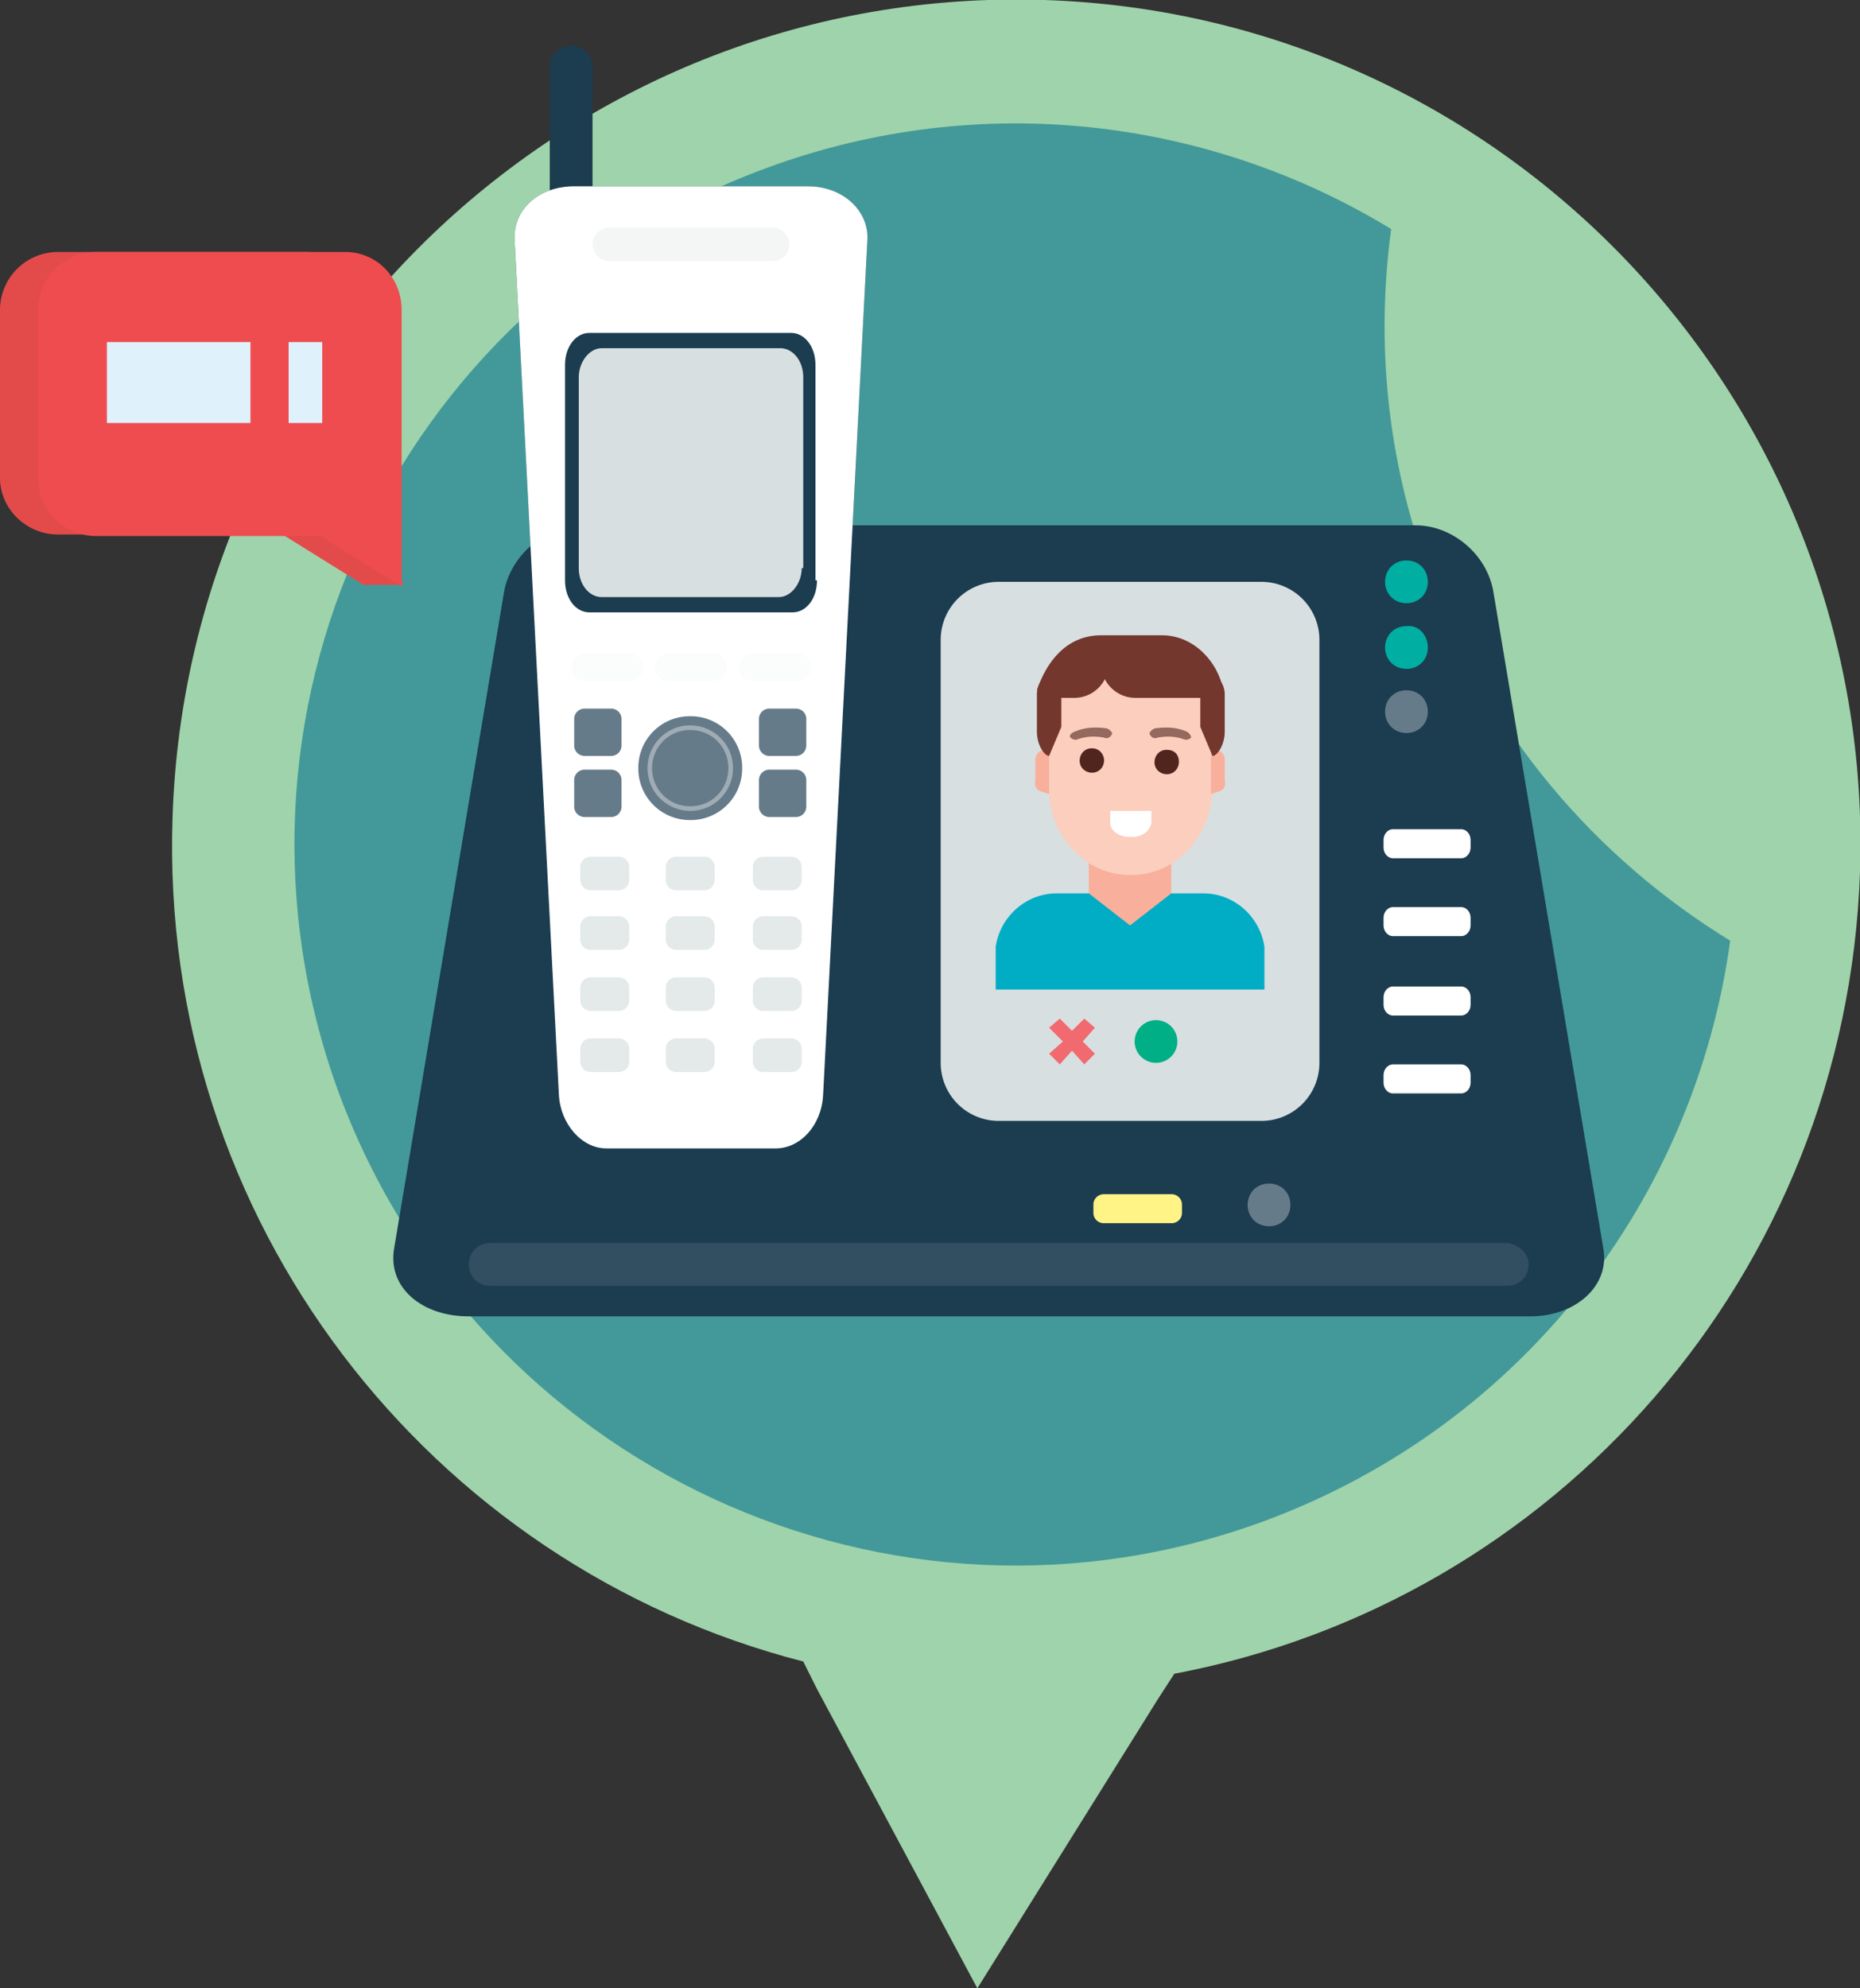 <svg xmlns="http://www.w3.org/2000/svg" xmlns:xlink="http://www.w3.org/1999/xlink" viewBox="0 0 121.8 130.2"><rect x="0" y="0" width="121.8" height="130.2" fill="#333333" stroke="none"/><g fill-rule="evenodd"><path d="M68.4 0C37.9-1 12.3 22.9 11.3 53.5c-.9 26.4 16.8 49 41.3 55.3l.9 1.8L64 130.2l11.8-18.9 1.1-1.7c24.9-4.7 44-26.1 44.9-52.5C122.8 26.6 98.9 1 68.4 0z" fill="#9fd3ab"/><path d="M22.2 71.6c-9-24.5 3.5-51.6 28-60.6 14.1-5.2 29.1-3.2 40.9 4-1 7.4-.3 15.1 2.5 22.6 3.8 10.4 10.9 18.6 19.7 24-2.3 16.8-13.5 31.7-30.5 38-24.4 9-51.5-3.5-60.6-28z" fill="#439999"/></g><path d="M38.8 13.7c0 .8-.6 1.4-1.4 1.4s-1.4-.6-1.4-1.4V4.4c0-.8.6-1.4 1.4-1.4s1.4.6 1.4 1.4v9.3zM105 81.8c.4 2.4-1.8 4.4-4.8 4.4H30.7c-3.1 0-5.3-1.9-4.9-4.4l7.2-43c.4-2.4 2.7-4.4 5.1-4.4h54.6c2.4 0 4.7 1.9 5.1 4.4l7.2 43z" fill="#1c3c50"/><use xlink:href="#B" fill="#23485f"/><use xlink:href="#B" opacity=".1" fill="#fff"/><path d="M53.5 38c0 1.2-.7 2.1-1.6 2.1H38.6c-.9 0-1.6-.9-1.6-2.1V23.9c0-1.2.7-2.1 1.6-2.1h13.2c.9 0 1.6.9 1.6 2.1V38z" fill="#1c3c50"/><g fill="#d8dfe1"><path d="M52.5 37.2c0 1-.7 1.9-1.5 1.9H39.4c-.8 0-1.5-.8-1.5-1.9V24.7c0-1 .7-1.9 1.5-1.9h11.7c.8 0 1.5.8 1.5 1.9v12.5z"/><path d="M51.7 16a1.11 1.11 0 0 1-1.1 1.1H39.9a1.11 1.11 0 0 1-1.1-1.1 1.11 1.11 0 0 1 1.1-1.1h10.7a1.11 1.11 0 0 1 1.1 1.1z" opacity=".3"/></g><g opacity=".1" fill="#d8dfe1"><use xlink:href="#C"/><use xlink:href="#C" x="5.5"/><use xlink:href="#C" x="11"/></g><path d="M48.6 50.3a3.37 3.37 0 0 1-3.4 3.4 3.37 3.37 0 0 1-3.4-3.4 3.37 3.37 0 0 1 3.4-3.4 3.37 3.37 0 0 1 3.4 3.4z" fill="#667b8a"/><path d="M45.2 53.1c-1.5 0-2.8-1.2-2.8-2.8 0-1.5 1.2-2.8 2.8-2.8 1.5 0 2.8 1.2 2.8 2.8 0 1.5-1.2 2.8-2.8 2.8zm0-5.3c-1.4 0-2.5 1.1-2.5 2.5s1.1 2.5 2.5 2.5 2.5-1.1 2.5-2.5-1.1-2.5-2.5-2.5z" opacity=".5" fill="#d8dfe1"/><g fill="#667b8a"><use xlink:href="#D"/><use xlink:href="#D" y="4"/><use xlink:href="#E"/><use xlink:href="#E" y="4"/></g><g opacity=".7" fill="#d8dfe1"><use xlink:href="#F"/><use xlink:href="#F" x="5.6"/><use xlink:href="#G"/></g><g opacity=".7" fill="#d8dfe1"><use xlink:href="#F" y="3.9"/><use xlink:href="#F" x="5.6" y="3.9"/><use xlink:href="#G" y="3.9"/></g><g opacity=".7" fill="#d8dfe1"><use xlink:href="#F" y="7.9"/><use xlink:href="#F" x="5.6" y="7.9"/><use xlink:href="#G" y="7.9"/></g><g opacity=".7" fill="#d8dfe1"><use xlink:href="#F" y="11.9"/><use xlink:href="#F" x="5.6" y="11.9"/><use xlink:href="#G" y="11.9"/></g><g fill="#00afa2"><use xlink:href="#H"/><path d="M93.5 42.4c0 .8-.6 1.4-1.4 1.4s-1.4-.6-1.4-1.4.6-1.4 1.4-1.4c.8-.1 1.4.6 1.4 1.4z"/></g><g fill="#667b8a"><use xlink:href="#H" y="8.5"/><use xlink:href="#H" x="-9" y="40.8"/></g><path d="M77.4 79.4a.68.68 0 0 1-.7.7h-4.4a.68.68 0 0 1-.7-.7v-.5a.68.68 0 0 1 .7-.7h4.4a.68.68 0 0 1 .7.7v.5z" fill="#fff485"/><g fill="#fff"><path d="M96.3 55.5c0 .4-.3.7-.6.7h-4.5c-.3 0-.6-.3-.6-.7V55c0-.4.3-.7.6-.7h4.5c.3 0 .6.3.6.7v.5z"/><use xlink:href="#I"/><use xlink:href="#I" y="5.2"/><use xlink:href="#I" y="10.3"/></g><path d="M65.4 38.1h17.2a3.8 3.8 0 0 1 3.8 3.8v27.7a3.8 3.8 0 0 1-3.8 3.8H65.4a3.8 3.8 0 0 1-3.8-3.8V41.9a3.8 3.8 0 0 1 3.8-3.8z" fill="#d8dfe1"/><path d="M100.1 82.8c0 .8-.6 1.4-1.4 1.4H32.1c-.8 0-1.4-.6-1.4-1.4s.6-1.4 1.4-1.4h66.6c.8.1 1.4.7 1.4 1.4z" opacity=".1" fill="#fff"/><path d="M71.3 55.1h5.4v6.1h-5.4z" fill="#f8af9b"/><path d="M74.1 57.3H74c-2.9 0-5.3-2.5-5.3-5.6v-5.4c0-1.8 1.4-3.3 3.1-3.3h4.5c1.7 0 3.1 1.5 3.1 3.3v5.4c-.1 3.1-2.4 5.6-5.3 5.6z" fill="#fbcebe"/><path d="M79.9 51.8l-.6.2v-2.9h.3a.65.65 0 0 1 .6.6v1.4c.1.4-.1.6-.3.7zm-11.8 0l.6.2v-2.9h-.3a.65.65 0 0 0-.6.6v1.4c-.1.4.1.6.3.7z" fill="#f8af9b"/><path d="M74.2 54.8h-.3c-.6 0-1.2-.4-1.2-.9v-.8h2.7v.8c-.1.5-.6.9-1.2.9z" fill="#fff"/><path d="M77.7 47.9c-.7-.3-1.4-.3-2.1-.2-.2.1-.4.3-.3.4.1.2.3.3.5.2.6-.1 1.1-.1 1.7.1.2.1.4 0 .5-.1 0-.1-.1-.3-.3-.4zm-7.3 0c.7-.3 1.4-.3 2.1-.2.2.1.4.3.3.4-.1.2-.3.3-.5.2-.6-.1-1.1-.1-1.7.1-.2.1-.4 0-.5-.1s0-.3.3-.4z" fill="#956a5e"/><g fill="#74372e"><path d="M69.5 43.9v3.7l-.8 1.9c-.3 0-.8-.7-.8-1.6v-2.4a1.58 1.58 0 0 1 1.6-1.6zm9.1 0v3.7l.8 1.9c.3 0 .8-.7.8-1.6v-2.4a1.58 1.58 0 0 0-1.6-1.6z"/><path d="M74.4 45.7h4.4c1.3 0-.6-1-.6-2.3h-6.1a2.26 2.26 0 0 0 2.3 2.3z"/><path d="M72.6 43.4a2.26 2.26 0 0 1-2.3 2.3h-1.2c-1.3 0 .9-1 .9-2.3h2.6z"/><path d="M80.1 45.2c-.3-1.8-1.9-3.6-4-3.6h-4c-2.3 0-3.6 1.8-4.2 3.6l4.3-1.5 7.9 1.5z"/></g><path d="M77.2 49.9c0 .4-.3.8-.8.8-.4 0-.8-.3-.8-.8 0-.4.3-.8.8-.8s.8.3.8.8zm-4.9-.1c0 .4-.3.8-.8.8-.4 0-.8-.3-.8-.8 0-.4.3-.8.8-.8s.8.4.8.8z" fill="#50251e"/><path d="M78.8 58.5h-2.1L74 60.6l-2.7-2.1h-2.1c-2 0-3.7 1.5-4 3.5v2.8h17.6V62c-.3-2-2-3.5-4-3.5z" fill="#00adc4"/><path d="M20 16.5H3.8A3.8 3.8 0 0 0 0 20.3v11c0 2 1.7 3.7 3.8 3.7h14.7l5.3 3.3h2.6l-2.6-7.2V20.3a3.8 3.8 0 0 0-3.8-3.8z" fill="#e34b4b"/><path d="M22.6 16.5H6.3a3.8 3.8 0 0 0-3.8 3.8v11a3.8 3.8 0 0 0 3.8 3.8H21l5.3 3.3V20.3c0-2.1-1.6-3.8-3.7-3.8z" fill="#ef4c4f"/><path d="M7 22.4h9.4v5.3H7zm11.9 0h2.2v5.3h-2.2z" fill="#dff1fb"/><circle cx="75.7" cy="68.2" r="1.4" fill="#00af86"/><path d="M71.7 69l-.8-.8.8-.9-.7-.6-.8.8-.8-.8-.7.6.9.9-.9.8.7.7.8-.9.8.9z" fill="#f16a6f"/><defs ><path id="B" d="M53.9 71.7c-.1 2-1.5 3.5-3.1 3.5H39.7c-1.6 0-3-1.6-3.1-3.5l-2.9-56c-.1-2 1.6-3.5 3.9-3.5h15.3c2.3 0 4 1.6 3.9 3.5l-2.9 56z"/><path id="C" d="M42.1 43.7c0 .5-.4.9-.8.9h-3.1c-.4 0-.8-.4-.8-.9s.4-.9.8-.9h3.1c.4 0 .8.4.8.9z"/><path id="D" d="M52.8 48.8a.68.68 0 0 1-.7.7h-1.7a.68.68 0 0 1-.7-.7v-1.7a.68.68 0 0 1 .7-.7h1.7a.68.68 0 0 1 .7.7v1.7z"/><path id="E" d="M40.7 48.8a.68.68 0 0 1-.7.7h-1.7a.68.68 0 0 1-.7-.7v-1.7a.68.68 0 0 1 .7-.7H40a.68.68 0 0 1 .7.7v1.7z"/><path id="F" d="M41.2 57.6a.68.68 0 0 1-.7.7h-1.8a.68.68 0 0 1-.7-.7v-.8a.68.68 0 0 1 .7-.7h1.8a.68.68 0 0 1 .7.7v.8z"/><path id="G" d="M52.5 57.6a.68.68 0 0 1-.7.7H50a.68.68 0 0 1-.7-.7v-.8a.68.68 0 0 1 .7-.7h1.8a.68.68 0 0 1 .7.7v.8z"/><path id="H" d="M93.5 38.1c0 .8-.6 1.4-1.4 1.4s-1.4-.6-1.4-1.4.6-1.4 1.4-1.4 1.4.6 1.4 1.4z"/><path id="I" d="M96.3 60.6c0 .4-.3.7-.6.7h-4.5c-.3 0-.6-.3-.6-.7v-.5c0-.4.3-.7.6-.7h4.5c.3 0 .6.3.6.7v.5z"/></defs></svg>